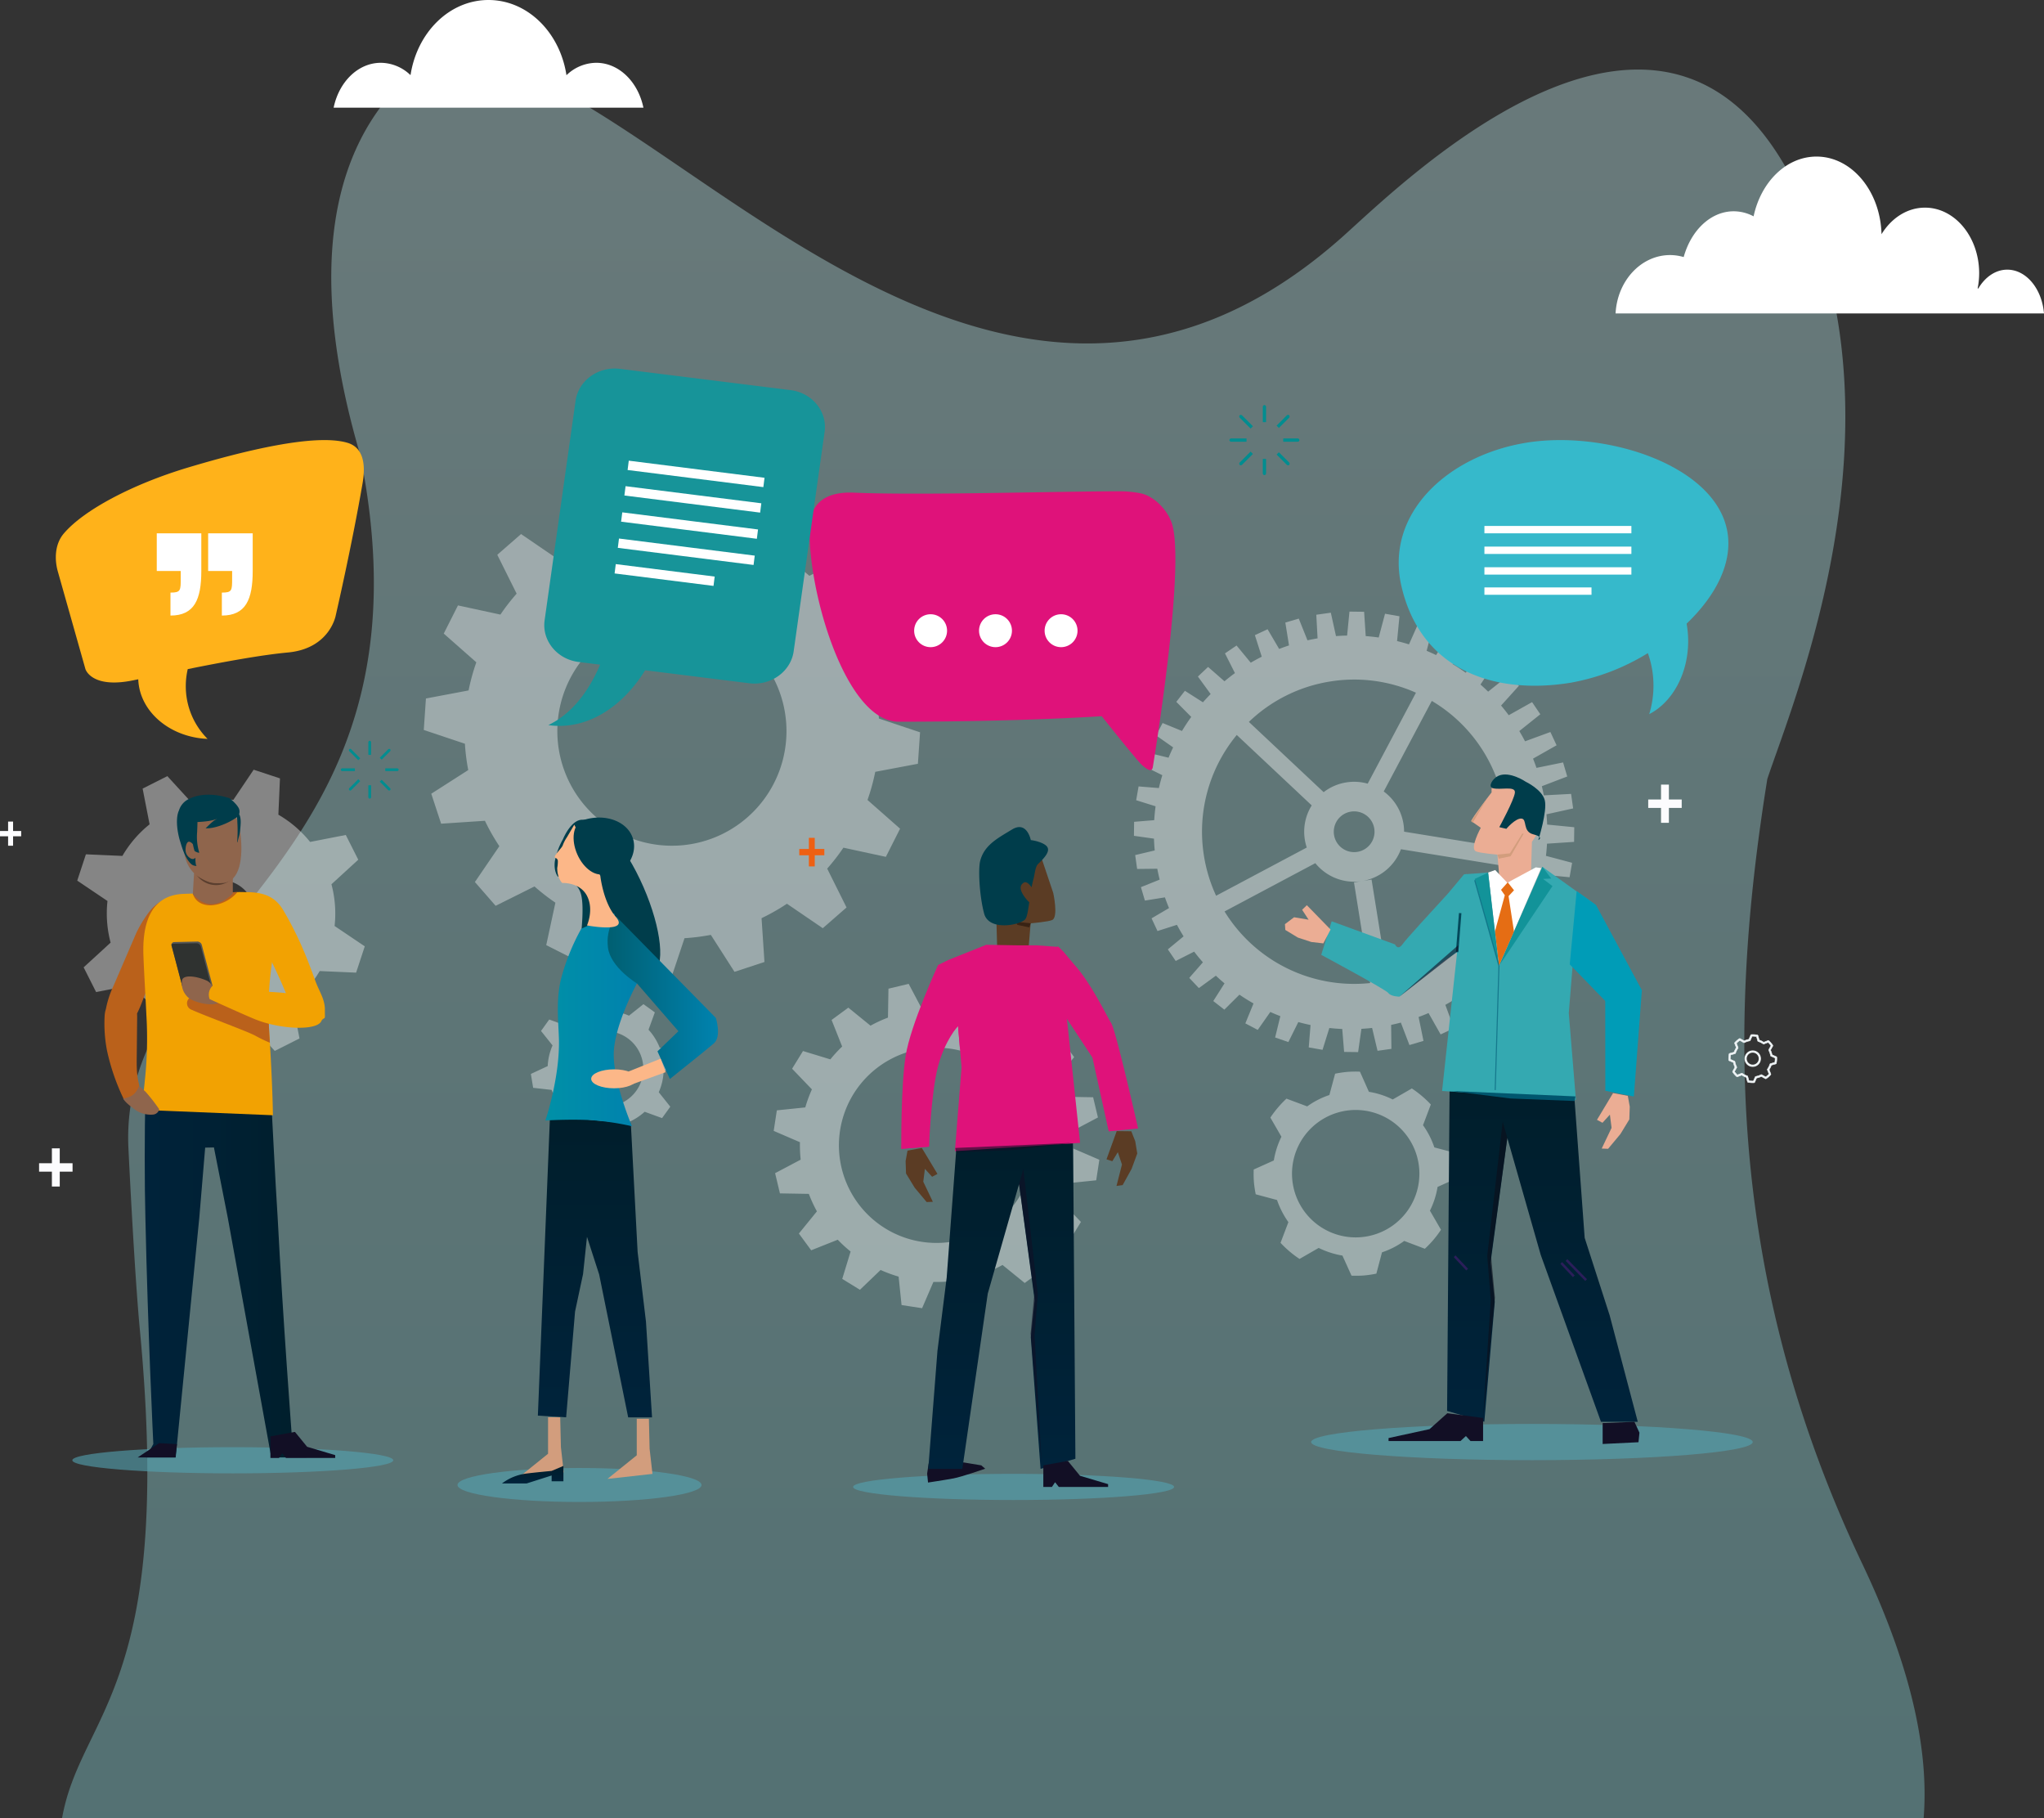 <svg xmlns="http://www.w3.org/2000/svg" xmlns:xlink="http://www.w3.org/1999/xlink" width="835.771" height="743.198" viewBox="0 0 835.771 743.198"><rect x="0" y="0" width="835.771" height="743.198" fill="#333333" stroke="none"/><defs><style>.a,.c{opacity:0.4;}.a{fill:url(#a);}.b{fill:#fff;}.d{fill:#f7f8f9;}.e{fill:#008d90;}.f{isolation:isolate;}.g{fill:#fcfcfe;}.h{fill:#ee6013;}.i{fill:#f0f5f7;}.j{fill:#19abc2;}.k{fill:#91d4dc;}.l{fill:#54a4b3;}.aa,.l,.r,.x{opacity:0.6;}.m{fill:#ebad94;}.n{fill:#003d4b;}.o{fill:#d29d7d;}.p{fill:url(#b);}.q{fill:url(#c);}.r{fill:#0c0e1a;}.s,.y,.z{fill:none;stroke-miterlimit:10;}.s{stroke:#2b1e5a;}.aa,.t{fill:#120f25;}.u{fill:#e56d14;}.v{fill:#129399;}.w{fill:#00566e;}.x{fill:url(#d);}.y{stroke:#261e57;}.z{stroke:#03495b;}.ab{fill:url(#e);}.ac{fill:#5b3c24;}.ad{fill:#392314;}.ae{fill:url(#f);}.af{fill:#df127a;}.ag{fill:#30367e;}.ah{fill:url(#g);}.ai{fill:#ba611b;}.aj{fill:#f2a202;}.ak{fill:#555656;}.al{fill:#2f3230;}.am{fill:#8f654c;}.an{fill:#5b3f2f;}.ao{fill:url(#h);}.ap{fill:url(#k);}.aq{fill:url(#l);}.ar{fill:#fcb788;}.as{fill:#ffb21a;}.at{fill:#36b9cb;}.au{fill:#179499;}</style><linearGradient id="a" x1="0.5" y1="1" x2="0.5" gradientUnits="objectBoundingBox"><stop offset="0.001" stop-color="#83cdd1"></stop><stop offset="1" stop-color="#bee4e6"></stop></linearGradient><linearGradient id="b" x1="39.927" y1="1" x2="39.927" gradientUnits="objectBoundingBox"><stop offset="0" stop-color="#00233b"></stop><stop offset="1" stop-color="#001e2b"></stop></linearGradient><linearGradient id="c" x1="26.466" y1="0.5" x2="27.466" y2="0.5" gradientUnits="objectBoundingBox"><stop offset="0" stop-color="#34a9b1"></stop><stop offset="1" stop-color="#009cb7"></stop></linearGradient><linearGradient id="d" y1="0.5" x2="1" y2="0.5" gradientUnits="objectBoundingBox"><stop offset="0" stop-color="#005773"></stop><stop offset="1" stop-color="#005974"></stop></linearGradient><linearGradient id="e" x1="103.747" y1="0.079" x2="102.316" y2="0.95" xlink:href="#c"></linearGradient><linearGradient id="f" x1="0.5" y1="1" x2="0.5" y2="0" xlink:href="#b"></linearGradient><linearGradient id="g" x1="0" y1="0.5" x2="1" y2="0.5" xlink:href="#b"></linearGradient><linearGradient id="h" x1="79.051" y1="1" x2="79.051" y2="0" xlink:href="#b"></linearGradient><linearGradient id="k" y1="0.5" x2="1" y2="0.5" gradientUnits="objectBoundingBox"><stop offset="0" stop-color="#0090a7"></stop><stop offset="1" stop-color="#0082ae"></stop></linearGradient><linearGradient id="l" y1="0.5" x2="1" y2="0.5" gradientUnits="objectBoundingBox"><stop offset="0" stop-color="#005e70"></stop><stop offset="1" stop-color="#0082ae"></stop></linearGradient></defs><g transform="translate(-782.996 64.995)"><g transform="translate(808.375 -42.848)"><path class="a" d="M86.152,599.543C100.14,746.749,62.1,756,54.352,799.2H815.528c2.195-27.23-4.806-61.3-25.065-103.892C732.533,573.514,737,465.44,751.613,374.439c10.437-31.416,55.9-139.161,15.375-234.14-51.356-120.357-161.361-12.4-188.261,11.768-145.8,130.98-283.465-69.744-359.652-71.988-8.136-4-15.874-1.805-22.49,6.9a40.818,40.818,0,0,0-5.149,4.621c-32.7,34.628-33.043,89.606-15.221,150.184,34.2,169.648-99.069,192.3-94.729,283.683C81.794,531.962,84.051,577.419,86.152,599.543Z" transform="translate(-54.352 -78.153)"></path><path class="b" d="M629.454,142.133c-2.183-10.533-9.985-18.337-19.3-18.337a17.689,17.689,0,0,0-12.166,5.079c-2.645-17.46-15.894-30.749-31.88-30.749s-29.226,13.279-31.878,30.729a17.682,17.682,0,0,0-12.141-5.058c-9.318,0-17.121,7.8-19.3,18.337Z" transform="translate(-391.747 -120.273)"></path><path class="b" d="M111.885,177.048c.684-13.3,10.393-23.861,22.3-23.861a19.791,19.791,0,0,1,5.546.819c3.028-10.906,11.029-18.715,20.451-18.715a17.4,17.4,0,0,1,8.133,2.067c3-14.064,13.38-24.434,25.726-24.434,14.4,0,26.12,14.111,26.58,31.733,4.04-6.577,10.484-10.856,17.77-10.856,12.239,0,22.159,12.019,22.159,26.842a31.983,31.983,0,0,1-.627,6.183l.271.028c2.77-4.67,7.027-7.7,11.842-7.7,7.78,0,14.18,7.831,15.019,17.9Z" transform="translate(523.332 -71.068)"></path></g><g transform="translate(782.996 85.653)"><g class="c" transform="translate(31.58 46.768)"><path class="b" d="M-227.327,169.562l10.963,1.057,1.04-5.9-10.7-2.841q.3-2.47.435-4.977l11.071-.732.073-5.994-11.082-1.085q-.085-2.088-.28-4.19l10.9-2.411-.833-5.936-11.16.6q-.36-1.888-.8-3.74l10.382-3.972-1.7-5.748-10.875,2.224q-.66-1.912-1.41-3.775l9.632-5.454-2.536-5.43-10.361,3.8q-1.112-2.135-2.347-4.189l8.587-6.864-3.365-4.961-9.55,5.352q-1.5-2.029-3.129-3.955l7.3-8.087L-241.189,88l-8.47,6.75q-1.53-1.495-3.133-2.906l5.952-9.032-4.732-3.679-7.286,7.879q-2.587-1.865-5.32-3.521L-260,73.758l-5.308-2.785-5.643,8.832q-1.9-.919-3.856-1.74L-272.185,68l-5.664-1.962-4.182,9.393q-2.407-.75-4.868-1.354l.976-10.136-5.9-1.04-2.583,9.723q-2.633-.38-5.31-.58l-.657-9.937-5.993-.073-.959,9.794q-2.265.043-4.549.214l-2.115-9.561-5.936.834.522,9.651q-2.088.354-4.131.812l-3.561-8.888-5.491,1.621,1.5,9.344q-2.041.67-4.027,1.443l-4.732-8.059-5.188,2.423,2.807,8.806q-2.3,1.161-4.5,2.458l-5.8-7.031-4.738,3.214,4.074,8.062q-2.2,1.6-4.281,3.346l-6.707-5.866-4.157,3.936,5.208,7.144q-1.622,1.645-3.15,3.375l-7.378-4.7-3.514,4.52,6.113,6.16q-2.018,2.787-3.791,5.745l-7.927-3.252-2.661,5.07,6.973,4.889q-1,2.083-1.88,4.222l-8.191-2-1.874,5.41,7.517,3.741q-.789,2.594-1.4,5.253l-8.3-.667-.993,5.639,7.938,2.477q-.374,2.814-.551,5.675l-8.227.675-.071,5.725,8.19,1.158c.053,1.6.16,3.206.311,4.818l-7.993,1.9.8,5.67,8.241-.092q.424,2.254.971,4.455l-7.662,3.071,1.622,5.49,8.188-1.312c.518,1.484,1.082,2.943,1.68,4.382l-7.139,4.192,2.422,5.187,7.951-2.534q1.284,2.41,2.72,4.716l-6.438,5.316,3.214,4.738,7.541-3.811q1.715,2.246,3.578,4.359l-5.578,6.379,3.936,4.157,6.945-5.064q1.727,1.621,3.541,3.139l-4.6,7.229,4.52,3.515,6.176-6.13q2.8,1.919,5.755,3.595l-3.342,8.149,5.07,2.661,5.139-7.328q2.025.907,4.1,1.708l-2.128,8.72,5.41,1.874,4.068-8.175q2.47.683,5,1.208l-.735,9.149,5.639.993,2.787-8.927c1.745.189,3.5.326,5.271.4l.769,9.381,5.725.07,1.345-9.508q2.179-.122,4.373-.363l2.223,9.349,5.67-.8-.11-9.8q2.006-.42,3.969-.936l3.512,9.181,5.749-1.7-2-9.767q2.06-.756,4.061-1.614l4.942,8.728,5.431-2.536-3.5-9.547q2.226-1.223,4.359-2.575l6.4,8,4.961-3.365-5.076-9.058q2.061-1.6,4.01-3.334l7.77,7.014,4.352-4.121-6.6-8.287q1.49-1.6,2.89-3.283l8.887,5.856,3.68-4.732-7.9-7.3q1.773-2.6,3.338-5.327l9.945,4.264,2.786-5.308-9.19-5.872q.841-1.859,1.588-3.761l10.577,2.76,1.963-5.664-10.048-4.473C-228.07,172.683-227.673,171.131-227.327,169.562Zm-63.392,43.121-6.606-41.12-3.886.624a20.41,20.41,0,0,0,15.891-13.019l41.515,6.723A62.233,62.233,0,0,1-290.719,212.683Zm-66.726-28.077,37.12-19.737a20.409,20.409,0,0,0,19.114,7.318l-3.308.531,6.611,41.157A62.228,62.228,0,0,1-357.445,184.606Zm61.22-33.906a8.331,8.331,0,0,1-6.9,9.547,8.331,8.331,0,0,1-9.546-6.9,8.33,8.33,0,0,1,6.9-9.546A8.33,8.33,0,0,1-296.225,150.7Zm-56.221-38.233,30.647,28.789a20.335,20.335,0,0,0-2.816,14.006,20.565,20.565,0,0,0,.789,3.215l-37.067,19.708a62.24,62.24,0,0,1-4.968-16.3A62.044,62.044,0,0,1-352.447,112.467Zm73.27-17.28-19.733,37.178a20.33,20.33,0,0,0-8.781-.508,20.337,20.337,0,0,0-9.23,3.986l-30.574-28.721a61.909,61.909,0,0,1,33.177-16.51A61.909,61.909,0,0,1-279.176,95.186ZM-242.6,158.7l-41.424-6.709a20.549,20.549,0,0,0-.259-3.213,20.356,20.356,0,0,0-8.073-13.216L-272.7,98.537a62.069,62.069,0,0,1,29.665,43.62A62.256,62.256,0,0,1-242.6,158.7Z" transform="translate(826.567 -9.436)"></path><path class="b" d="M-519.286,268.459l6.844-3.191-.927-5.676-7.5-.849a23.728,23.728,0,0,0-4.583-7.377l2.581-7.09-4.669-3.359-5.907,4.707a23.612,23.612,0,0,0-8.4-1.965l-3.2-6.858-5.676.927-.85,7.508a23.755,23.755,0,0,0-7.359,4.558l-7.128-2.594-3.358,4.669,4.719,5.924a23.629,23.629,0,0,0-1.979,8.439l-6.883,3.209.926,5.677,7.547.854a23.738,23.738,0,0,0,4.545,7.328l-2.6,7.143,4.67,3.358,5.938-4.731a23.621,23.621,0,0,0,8.411,1.974l3.207,6.88,5.676-.927.853-7.531a23.761,23.761,0,0,0,7.353-4.555l7.116,2.59,3.359-4.669-4.711-5.913A23.636,23.636,0,0,0-519.286,268.459Zm-8.937,3.309A15.412,15.412,0,0,1-547.4,282.13a15.411,15.411,0,0,1-10.361-19.173,15.411,15.411,0,0,1,19.173-10.362A15.411,15.411,0,0,1-528.223,271.768Z" transform="translate(759.053 -27.853)"></path><path class="b" d="M-377.7,299.341a55.768,55.768,0,0,0-.3-7.136l10.456-5.522-1.973-8.265-11.823-.2a55.522,55.522,0,0,0-3.3-7.138l7.371-9.069-5.03-6.848-10.863,4.321a55.909,55.909,0,0,0-5.252-4.828L-395,243.461l-7.238-4.449-8.441,8.1a55.918,55.918,0,0,0-7.373-2.712l-1.2-11.628-8.4-1.286-4.624,10.732a55.453,55.453,0,0,0-7.136.3l-5.522-10.456-8.265,1.972-.2,11.823a55.513,55.513,0,0,0-7.138,3.3l-9.069-7.371-6.848,5.03,4.321,10.863a55.911,55.911,0,0,0-4.828,5.252l-11.189-3.416-4.449,7.238,8.1,8.441a55.916,55.916,0,0,0-2.712,7.373l-11.629,1.2-1.286,8.4,10.731,4.624a55.593,55.593,0,0,0,.3,7.136l-10.456,5.522,1.973,8.264,11.823.206a55.589,55.589,0,0,0,3.3,7.138l-7.371,9.068,5.03,6.849,10.863-4.321a56.012,56.012,0,0,0,5.252,4.827L-472.1,352.67l7.238,4.45,8.442-8.1a55.854,55.854,0,0,0,7.373,2.712l1.2,11.628,8.4,1.286,4.624-10.732a55.63,55.63,0,0,0,7.136-.3l5.522,10.456,8.265-1.973.206-11.822a55.636,55.636,0,0,0,7.138-3.3l9.068,7.371,6.848-5.029-4.321-10.864a55.9,55.9,0,0,0,4.828-5.251l11.189,3.416,4.45-7.239-8.1-8.441a56.086,56.086,0,0,0,2.712-7.373l11.628-1.2,1.286-8.4Zm-17.612,10.132a39.9,39.9,0,0,1-49.645,26.83,39.9,39.9,0,0,1-26.83-49.645,39.9,39.9,0,0,1,49.645-26.83A39.9,39.9,0,0,1-395.31,309.473Z" transform="translate(784.902 -27.293)"></path><path class="b" d="M-269.775,344.643a41.549,41.549,0,0,0,6.6-7.766l-4.518-7.811a34,34,0,0,0,3.122-9.7l8.218-3.707a42.346,42.346,0,0,0-.094-5.086,41.942,41.942,0,0,0-.724-5.053l-8.719-2.311a33.953,33.953,0,0,0-4.639-9.075l3.2-8.46a42.711,42.711,0,0,0-7.769-6.561l-7.817,4.505a33.413,33.413,0,0,0-9.734-3.133l-3.663-8.238a46.069,46.069,0,0,0-5.123.089,45.726,45.726,0,0,0-5.031.743l-2.344,8.714a33.75,33.75,0,0,0-9.069,4.651l-8.475-3.169a43.769,43.769,0,0,0-6.587,7.743l4.522,7.831a34.561,34.561,0,0,0-3.109,9.694l-8.226,3.7a45.386,45.386,0,0,0,.083,5.1,48.074,48.074,0,0,0,.737,5.034l8.713,2.334a35.568,35.568,0,0,0,4.649,9.049l-3.21,8.451a42.843,42.843,0,0,0,7.768,6.589l7.829-4.5a34.84,34.84,0,0,0,9.707,3.125l3.718,8.216a44.421,44.421,0,0,0,5.107-.082,44.246,44.246,0,0,0,5.056-.749l2.3-8.708a33.523,33.523,0,0,0,9.087-4.661Zm-15.86-7.8a26.042,26.042,0,0,1-35.307-10.477,26.042,26.042,0,0,1,10.478-35.308,26.042,26.042,0,0,1,35.307,10.478A26.042,26.042,0,0,1-285.635,336.846Z" transform="translate(820.801 -31.585)"></path><g transform="translate(141.699 0)"><path class="d" d="M-437.819,99.547a84.438,84.438,0,0,0-1.358-10.756l15.115-9.678-4.03-12.251L-446,68.049a84.413,84.413,0,0,0-5.9-10.378l10-14.65-8.476-9.722-15.885,7.913a84.824,84.824,0,0,0-8.556-6.637l3.748-17.357L-482.58,11.4l-11.741,13.322a84.9,84.9,0,0,0-11.5-3.169l-3.29-17.436-12.867-.881-5.634,16.819a84.277,84.277,0,0,0-10.757,1.357L-548.042,6.3l-12.252,4.03,1.188,17.909a84.412,84.412,0,0,0-10.378,5.9l-14.651-10-9.722,8.476,7.913,15.885a84.926,84.926,0,0,0-6.636,8.556l-17.357-3.748-5.813,11.513,13.322,11.741a84.907,84.907,0,0,0-3.168,11.5l-17.437,3.29-.881,12.866,16.819,5.634a84.256,84.256,0,0,0,1.358,10.757l-15.116,9.678,4.031,12.251,17.909-1.188a84.188,84.188,0,0,0,5.9,10.379l-10,14.65,8.476,9.722,15.884-7.913a84.928,84.928,0,0,0,8.556,6.637l-3.748,17.356,11.514,5.813,11.741-13.322a84.833,84.833,0,0,0,11.5,3.169l3.29,17.436,12.867.881,5.634-16.819a84.464,84.464,0,0,0,10.757-1.357l9.677,15.115,12.252-4.031-1.188-17.908a84.416,84.416,0,0,0,10.378-5.9l14.651,10,9.721-8.476-7.912-15.884a85.049,85.049,0,0,0,6.636-8.556l17.357,3.748,5.812-11.513-13.322-11.741a84.787,84.787,0,0,0,3.169-11.5l17.437-3.29.881-12.867Zm-47.631,35.769a48.032,48.032,0,0,1-67.626,6.389,48.032,48.032,0,0,1-6.389-67.626,48.032,48.032,0,0,1,67.626-6.389A48.031,48.031,0,0,1-485.451,135.315Z" transform="translate(623.915 -3.24)"></path><path class="d" d="M-460.615,129.213a60.3,60.3,0,0,0-37.327-76.665,60.3,60.3,0,0,0-76.664,37.327,60.294,60.294,0,0,0,37.326,76.664A60.294,60.294,0,0,0-460.615,129.213Zm-12.711-4.386a46.848,46.848,0,0,1-59.568,29,46.849,46.849,0,0,1-29-59.568,46.848,46.848,0,0,1,59.569-29A46.848,46.848,0,0,1-473.326,124.826Z" transform="translate(619.068 -8.087)"></path></g><g transform="translate(0 117.227)"><path class="b" d="M-627.955,181.106l10.963-10.042-5.1-10.111-14.591,2.847a46.735,46.735,0,0,0-12.972-11.139l.65-14.841-10.755-3.544-8.306,12.332a46.5,46.5,0,0,0-16.927,1.278L-695.053,136.9l-10.111,5.1,2.848,14.6a46.75,46.75,0,0,0-11.122,12.914l-14.919-.653-3.544,10.755,12.368,8.331a46.5,46.5,0,0,0,1.278,17.017l-11.026,10.1,5.1,10.111,14.675-2.863a46.744,46.744,0,0,0,12.871,11.068l-.656,14.953,10.756,3.544,8.349-12.4a46.487,46.487,0,0,0,16.961-1.269l10.095,11.02,10.11-5.1-2.857-14.647a46.74,46.74,0,0,0,11.11-12.9l14.895.652,3.544-10.755-12.344-8.314A46.482,46.482,0,0,0-627.955,181.106Zm-31.512,11.761A13.648,13.648,0,0,1-672.9,206.723a13.649,13.649,0,0,1-13.858-13.437,13.648,13.648,0,0,1,13.437-13.857A13.649,13.649,0,0,1-659.466,192.866Z" transform="translate(731.901 -134.276)"></path><path class="b" d="M-640.568,206.467a30.981,30.981,0,0,0-19.18-39.394,30.981,30.981,0,0,0-39.394,19.18,30.982,30.982,0,0,0,19.18,39.395A30.982,30.982,0,0,0-640.568,206.467Zm-15.811-5.456a14.255,14.255,0,0,1-18.126,8.825,14.255,14.255,0,0,1-8.825-18.126,14.255,14.255,0,0,1,18.126-8.825A14.255,14.255,0,0,1-656.379,201.011Z" transform="translate(728.628 -137.553)"></path></g></g><g transform="translate(502.698 14.938)"><path class="e" d="M-294.865-31.534v6.182h1.336v-6.182a.747.747,0,0,0-.668-.806A.747.747,0,0,0-294.865-31.534Z" transform="translate(308.512 32.34)"></path><path class="e" d="M-294.865-1.923a.746.746,0,0,0,.667.806.746.746,0,0,0,.668-.806v-5.81h-1.336Z" transform="translate(308.512 29.747)"></path><path class="e" d="M-310.12-16.418a.747.747,0,0,0,.807.668h6.181v-1.337h-6.181A.748.748,0,0,0-310.12-16.418Z" transform="translate(310.12 30.733)"></path><path class="e" d="M-279.7-17.086h-5.809v1.337h5.809a.747.747,0,0,0,.807-.668A.748.748,0,0,0-279.7-17.086Z" transform="translate(307.527 30.733)"></path><g transform="translate(4.023 4.023)"><path class="e" d="M-305.356-26.631l4.371,4.371.945-.945-4.371-4.371a.746.746,0,0,0-1.042-.1A.746.746,0,0,0-305.356-26.631Z" transform="translate(305.624 27.844)"></path><path class="e" d="M-284.453-5.729a.747.747,0,0,0,1.042.1.747.747,0,0,0-.1-1.043l-4.108-4.107-.945.945Z" transform="translate(303.826 26.046)"></path><path class="e" d="M-305.453-5.662a.747.747,0,0,0,1.042-.1l4.371-4.37-.945-.945-4.371,4.37A.747.747,0,0,0-305.453-5.662Z" transform="translate(305.624 26.077)"></path><path class="e" d="M-284.453-27.576l-4.108,4.108.945.945,4.108-4.108a.746.746,0,0,0,.1-1.042A.746.746,0,0,0-284.453-27.576Z" transform="translate(303.826 27.844)"></path></g></g><g transform="translate(139.342 152.164)"><path class="e" d="M-627.69,121.717v5.109h1.1v-5.109a.617.617,0,0,0-.553-.666A.617.617,0,0,0-627.69,121.717Z" transform="translate(638.969 -121.051)"></path><path class="e" d="M-627.69,146.191a.617.617,0,0,0,.552.666.618.618,0,0,0,.553-.666v-4.8h-1.1Z" transform="translate(638.969 -123.194)"></path><path class="e" d="M-640.3,134.211a.618.618,0,0,0,.666.553h5.108v-1.1h-5.108A.617.617,0,0,0-640.3,134.211Z" transform="translate(640.298 -122.38)"></path><path class="e" d="M-615.158,133.659h-4.8v1.1h4.8a.618.618,0,0,0,.667-.553A.617.617,0,0,0-615.158,133.659Z" transform="translate(638.155 -122.38)"></path><g transform="translate(3.324 3.324)"><path class="e" d="M-636.36,125.77l3.612,3.612.781-.781-3.612-3.612a.618.618,0,0,0-.862-.081A.618.618,0,0,0-636.36,125.77Z" transform="translate(636.582 -124.767)"></path><path class="e" d="M-619.084,143.046a.618.618,0,0,0,.862.081.619.619,0,0,0-.081-.862l-3.4-3.4-.781.781Z" transform="translate(635.096 -126.253)"></path><path class="e" d="M-636.442,143.1a.617.617,0,0,0,.862-.081l3.612-3.612-.781-.781-3.612,3.612A.617.617,0,0,0-636.442,143.1Z" transform="translate(636.582 -126.228)"></path><path class="e" d="M-619.084,124.989l-3.4,3.4.781.781,3.4-3.4a.619.619,0,0,0,.081-.862A.618.618,0,0,0-619.084,124.989Z" transform="translate(635.096 -124.767)"></path></g></g><g class="f" transform="translate(683.304 94.426)"><path class="g" d="M-145.656,62.537h-3.312V60.362h3.312v-3.85h2.033v3.85h3.313v2.176h-3.313v3.85h-2.033Z" transform="translate(148.968 -56.512)"></path></g><g class="f" transform="translate(0 185.197)"><path class="g" d="M-763.888,164H-767.2v-2.176h3.313v-3.85h2.033v3.85h3.312V164h-3.312v3.85h-2.033Z" transform="translate(767.201 -157.975)"></path></g><g transform="translate(326.815 191.843)"><g transform="translate(0 0)"><path class="h" d="M-464.374,172.535h-3.92V169.96h3.92V165.4h2.406v4.556h3.92v2.575h-3.92v4.556h-2.406Z" transform="translate(468.294 -165.404)"></path></g></g><g class="f" transform="translate(673.943 170.087)"><path class="g" d="M-154.194,150.614h-5.238v-3.441h5.238v-6.088h3.213v6.088h5.238v3.441h-5.238V156.7h-3.213Z" transform="translate(159.432 -141.085)"></path></g><g class="f" transform="translate(61.561 91.556)"><path class="g" d="M-693.151,62.832h-5.237V59.391h5.237V53.3h3.214v6.088h5.237v3.441h-5.237v6.088h-3.214Z" transform="translate(698.388 -53.303)"></path></g><g transform="translate(706.715 272.16)"><g transform="translate(0)"><path class="i" d="M-103.158,267.023a10.075,10.075,0,0,0,.174-2.393.352.352,0,0,0-.208-.305l-1.719-.751-.022-.109a8.075,8.075,0,0,0-.584-1.736l-.047-.1.921-1.626a.349.349,0,0,0-.016-.369,9.889,9.889,0,0,0-.731-.954,10.144,10.144,0,0,0-.844-.855.347.347,0,0,0-.362-.067l-1.74.681-.092-.061a8.107,8.107,0,0,0-1.64-.817l-.1-.038-.5-1.8a.349.349,0,0,0-.268-.25,9.954,9.954,0,0,0-2.4-.167.35.35,0,0,0-.3.209l-.746,1.711-.109.023a8.015,8.015,0,0,0-1.741.583l-.1.047-1.623-.92a.35.35,0,0,0-.367.013,10.775,10.775,0,0,0-.958.728,10.6,10.6,0,0,0-.861.852.348.348,0,0,0-.065.361l.679,1.741-.06.093a8.294,8.294,0,0,0-.819,1.642l-.038.1-1.8.508a.349.349,0,0,0-.248.269,10.131,10.131,0,0,0-.169,2.4.347.347,0,0,0,.209.305l1.719.749.023.107a8.4,8.4,0,0,0,.578,1.734l.046.1-.916,1.63a.351.351,0,0,0,.017.37,11.02,11.02,0,0,0,.729.956,10.65,10.65,0,0,0,.845.852.345.345,0,0,0,.362.066l1.738-.683.093.061a8.259,8.259,0,0,0,1.637.818l.1.038.506,1.806a.351.351,0,0,0,.272.249,10.311,10.311,0,0,0,2.391.165.348.348,0,0,0,.3-.208l.759-1.716.107-.022a8.025,8.025,0,0,0,1.74-.582l.1-.047,1.631.914a.344.344,0,0,0,.367-.015,10.654,10.654,0,0,0,.958-.729,10.769,10.769,0,0,0,.856-.845.352.352,0,0,0,.067-.364l-.69-1.735.061-.094a8.015,8.015,0,0,0,.821-1.646l.038-.1,1.8-.5A.348.348,0,0,0-103.158,267.023Zm-.624-.483-.021.138-1.77.5a.346.346,0,0,0-.238.229,7.319,7.319,0,0,1-.992,1.99.348.348,0,0,0-.039.331l.677,1.7-.1.1c-.193.2-.374.372-.553.529s-.4.324-.6.475l-.113.081-1.6-.9a.346.346,0,0,0-.33-.006,7.347,7.347,0,0,1-2.1.7.347.347,0,0,0-.259.2l-.746,1.686-.139,0h-.095a9.7,9.7,0,0,1-1.43-.107l-.139-.02-.5-1.773a.35.35,0,0,0-.227-.238,7.488,7.488,0,0,1-1.982-.99.347.347,0,0,0-.329-.039l-1.71.671-.1-.1c-.184-.178-.361-.363-.528-.551s-.312-.379-.475-.6l-.081-.112.9-1.6a.347.347,0,0,0,.006-.329,7.777,7.777,0,0,1-.7-2.1.35.35,0,0,0-.2-.256l-1.687-.735v-.141a9.534,9.534,0,0,1,.107-1.527l.021-.137,1.772-.5a.349.349,0,0,0,.237-.227,7.562,7.562,0,0,1,.99-1.987.35.35,0,0,0,.039-.327l-.667-1.711.1-.1c.177-.182.363-.361.554-.53.208-.175.406-.333.6-.477l.112-.082,1.6.9a.345.345,0,0,0,.331.007,7.352,7.352,0,0,1,2.106-.7.349.349,0,0,0,.261-.2l.734-1.683.14,0a8.8,8.8,0,0,1,1.529.106l.137.021.495,1.77a.35.35,0,0,0,.229.239,7.361,7.361,0,0,1,1.983.989.345.345,0,0,0,.327.039l1.711-.669.1.1c.2.191.37.373.528.556s.318.381.476.6l.082.113-.9,1.6a.348.348,0,0,0-.007.331,7.431,7.431,0,0,1,.707,2.1.349.349,0,0,0,.2.26l1.686.738,0,.14A9.421,9.421,0,0,1-103.782,266.54Z" transform="translate(122.788 -255.193)"></path><path class="i" d="M-112.825,275.091a10.462,10.462,0,0,1-1.92-.18.45.45,0,0,1-.351-.32l-.492-1.756-.055-.021a8.309,8.309,0,0,1-1.657-.828l-.05-.032-1.691.664a.445.445,0,0,1-.466-.085,10.7,10.7,0,0,1-.852-.86,11.124,11.124,0,0,1-.736-.965.449.449,0,0,1-.022-.475l.891-1.586-.024-.054a8.552,8.552,0,0,1-.584-1.753l-.013-.058-1.672-.729a.445.445,0,0,1-.269-.391,10.268,10.268,0,0,1,.171-2.421.449.449,0,0,1,.319-.347l1.753-.494.021-.055a8.356,8.356,0,0,1,.828-1.662l.032-.049-.661-1.693a.448.448,0,0,1,.085-.464,10.654,10.654,0,0,1,.869-.86,10.622,10.622,0,0,1,.968-.736.45.45,0,0,1,.472-.018l1.578.894.054-.025a8.126,8.126,0,0,1,1.763-.59l.058-.013.726-1.663a.448.448,0,0,1,.39-.269,9.993,9.993,0,0,1,2.426.169.445.445,0,0,1,.345.32l.488,1.751.056.02a8.229,8.229,0,0,1,1.659.828l.051.033,1.692-.662a.443.443,0,0,1,.465.087,9.817,9.817,0,0,1,.852.863,9.962,9.962,0,0,1,.739.963.447.447,0,0,1,.02.474l-.895,1.582.025.054a8.212,8.212,0,0,1,.59,1.758l.013.058,1.67.731a.451.451,0,0,1,.269.393,10.182,10.182,0,0,1-.176,2.416h0a.451.451,0,0,1-.319.345l-1.75.491-.021.055a8.106,8.106,0,0,1-.831,1.668l-.032.05.67,1.685a.454.454,0,0,1-.086.469,10.832,10.832,0,0,1-.864.853,10.9,10.9,0,0,1-.968.737.446.446,0,0,1-.472.02l-1.586-.889-.054.025a8.117,8.117,0,0,1-1.761.589l-.058.013-.738,1.668a.447.447,0,0,1-.388.268C-112.495,275.086-112.659,275.091-112.825,275.091Zm-4.5-3.362.136.089a8.171,8.171,0,0,0,1.617.808l.151.055.521,1.855a.249.249,0,0,0,.194.178,10.159,10.159,0,0,0,2.367.164.25.25,0,0,0,.217-.148l.778-1.763.158-.033a7.948,7.948,0,0,0,1.718-.574l.148-.069,1.676.939a.246.246,0,0,0,.261-.01,10.559,10.559,0,0,0,.949-.723,10.575,10.575,0,0,0,.848-.837.251.251,0,0,0,.047-.259l-.709-1.782.089-.138a7.95,7.95,0,0,0,.811-1.626l.055-.153,1.85-.519a.248.248,0,0,0,.176-.191,9.92,9.92,0,0,0,.173-2.369.25.25,0,0,0-.149-.217l-1.765-.772-.034-.158a8.045,8.045,0,0,0-.576-1.715l-.069-.148.946-1.671a.248.248,0,0,0-.011-.262,10,10,0,0,0-.724-.945,9.957,9.957,0,0,0-.836-.847.243.243,0,0,0-.259-.047l-1.787.7-.137-.089a7.994,7.994,0,0,0-1.618-.807l-.152-.055-.517-1.85a.248.248,0,0,0-.191-.178,9.813,9.813,0,0,0-2.377-.165.249.249,0,0,0-.216.149l-.767,1.758-.16.034a7.949,7.949,0,0,0-1.719.575l-.148.07-1.668-.946a.251.251,0,0,0-.263.011,10.649,10.649,0,0,0-.947.72,10.659,10.659,0,0,0-.852.843.248.248,0,0,0-.047.257l.7,1.789-.088.136a8.2,8.2,0,0,0-.809,1.622l-.055.152-1.852.522a.247.247,0,0,0-.177.192,10.058,10.058,0,0,0-.168,2.373.248.248,0,0,0,.15.216l1.765.769.035.158a8.33,8.33,0,0,0,.57,1.712l.068.148-.942,1.674a.251.251,0,0,0,.013.264,11.074,11.074,0,0,0,.723.947,10.435,10.435,0,0,0,.836.843.248.248,0,0,0,.258.047Zm4.509,2.663a9.743,9.743,0,0,1-1.445-.108l-.2-.029-.514-1.836a.249.249,0,0,0-.162-.169,7.623,7.623,0,0,1-2.008-1,.244.244,0,0,0-.234-.029l-1.77.694-.146-.141c-.186-.179-.365-.366-.533-.556s-.317-.386-.481-.612l-.119-.163.931-1.657a.247.247,0,0,0,.005-.234,7.841,7.841,0,0,1-.711-2.131.25.25,0,0,0-.145-.182l-1.747-.761,0-.206a9.622,9.622,0,0,1,.108-1.543l.031-.2,1.833-.517a.256.256,0,0,0,.17-.163,7.635,7.635,0,0,1,1-2.013.252.252,0,0,0,.028-.234l-.691-1.771.14-.146c.18-.186.368-.366.559-.535.213-.18.412-.338.612-.483l.165-.12,1.652.936a.244.244,0,0,0,.236.005,7.421,7.421,0,0,1,2.135-.714.247.247,0,0,0,.186-.146l.76-1.741.2,0a8.871,8.871,0,0,1,1.546.106l.2.031.512,1.833a.25.25,0,0,0,.164.17,7.49,7.49,0,0,1,2.009,1,.248.248,0,0,0,.233.029l1.77-.692.146.141c.2.2.375.378.534.562s.319.383.48.6l.121.165-.937,1.654a.247.247,0,0,0,0,.235,7.527,7.527,0,0,1,.716,2.13.25.25,0,0,0,.146.186l1.746.764,0,.2a9.613,9.613,0,0,1-.111,1.54l-.031.2-1.833.515a.248.248,0,0,0-.17.164,7.412,7.412,0,0,1-1.006,2.016.25.25,0,0,0-.028.236l.7,1.764-.142.147c-.2.2-.38.378-.559.534s-.4.327-.611.481l-.164.119-1.66-.93a.245.245,0,0,0-.234,0,7.468,7.468,0,0,1-2.131.712.25.25,0,0,0-.185.145l-.772,1.746Zm-1.49-.318.074.011a9.589,9.589,0,0,0,1.415.106h.168l.719-1.628a.45.45,0,0,1,.335-.261,7.246,7.246,0,0,0,2.073-.692.445.445,0,0,1,.425.007l1.548.868.06-.043c.208-.151.409-.31.6-.471s.353-.324.547-.522l.052-.054-.654-1.644a.452.452,0,0,1,.051-.426,7.181,7.181,0,0,0,.979-1.962.448.448,0,0,1,.307-.3l1.709-.48.012-.073a9.412,9.412,0,0,0,.108-1.507v-.075l-1.627-.712a.448.448,0,0,1-.262-.335,7.324,7.324,0,0,0-.7-2.073.449.449,0,0,1,.009-.426l.873-1.541-.044-.061c-.158-.216-.312-.409-.471-.59s-.327-.359-.522-.549l-.054-.051-1.65.645a.443.443,0,0,1-.422-.051,7.3,7.3,0,0,0-1.956-.975.45.45,0,0,1-.3-.307l-.477-1.709-.073-.012a8.719,8.719,0,0,0-1.512-.1h-.075l-.709,1.624a.449.449,0,0,1-.335.263,7.214,7.214,0,0,0-2.077.694.446.446,0,0,1-.427-.009l-1.54-.872-.06.044c-.2.142-.391.3-.6.473-.186.164-.37.34-.546.522l-.052.053.644,1.652a.449.449,0,0,1-.05.421,7.464,7.464,0,0,0-.978,1.961.448.448,0,0,1-.305.293l-1.71.482-.012.073a9.426,9.426,0,0,0-.106,1.511v.075l1.628.71a.448.448,0,0,1,.262.329,7.644,7.644,0,0,0,.692,2.076.448.448,0,0,1-.009.424l-.868,1.544.043.059c.162.222.316.418.471.6s.339.369.522.544l.054.052,1.649-.648a.451.451,0,0,1,.424.052,7.41,7.41,0,0,0,1.955.977.45.45,0,0,1,.293.306Z" transform="translate(122.799 -255.181)"></path></g><g transform="translate(6.608 6.605)"><path class="i" d="M-112.041,269.086a3.152,3.152,0,0,1-3.148-3.149,3.152,3.152,0,0,1,3.148-3.148,3.152,3.152,0,0,1,3.149,3.148A3.153,3.153,0,0,1-112.041,269.086Zm0-5.805a2.659,2.659,0,0,0-2.656,2.656,2.659,2.659,0,0,0,2.656,2.656,2.659,2.659,0,0,0,2.656-2.656A2.659,2.659,0,0,0-112.041,263.281Z" transform="translate(115.389 -262.589)"></path><path class="i" d="M-112.064,269.263a3.353,3.353,0,0,1-3.349-3.349,3.352,3.352,0,0,1,3.349-3.349,3.353,3.353,0,0,1,3.349,3.349A3.354,3.354,0,0,1-112.064,269.263Zm0-6.3a2.951,2.951,0,0,0-2.948,2.948,2.952,2.952,0,0,0,2.948,2.949,2.952,2.952,0,0,0,2.949-2.949A2.952,2.952,0,0,0-112.064,262.966Zm0,5.8a2.859,2.859,0,0,1-2.857-2.857,2.859,2.859,0,0,1,2.857-2.857,2.859,2.859,0,0,1,2.857,2.857A2.859,2.859,0,0,1-112.064,268.77Zm0-5.312a2.458,2.458,0,0,0-2.456,2.456,2.458,2.458,0,0,0,2.456,2.456,2.458,2.458,0,0,0,2.456-2.456A2.458,2.458,0,0,0-112.064,263.458Z" transform="translate(115.413 -262.565)"></path></g></g><g transform="translate(525.399 165.945)"><path class="j" d="M-180.929,410.755l-1.749-7.236a17.925,17.925,0,0,0,2.43-.428,18.412,18.412,0,0,0,3.721-1.383l1.752,7.246a19.266,19.266,0,0,1-3.723,1.363A19.066,19.066,0,0,1-180.929,410.755Z" transform="translate(310.426 -164.408)"></path><path class="k" d="M-249.038,313.07l.871-3.463c1.791.57,3.613,1.085,5.472,1.529,1.154.28,2.313.525,3.471.748l-.87,3.458q-1.738-.34-3.472-.752Q-246.34,313.921-249.038,313.07Z" transform="translate(317.419 -154.702)"></path><ellipse class="l" cx="90.278" cy="7.403" rx="90.278" ry="7.403" transform="translate(10.717 265.489)"></ellipse><path class="m" d="M-215.509,164.158s6.36-8.074,4.5-17.348c-.981-4.892-13.186-8.508-17.361-8.508s-3.634,5.67-3.634,5.67-7.724,9.981-8.342,11.727l3.921,2.744s-4.6,8.345-2.044,9.606c1.506.744,8.849,1.361,8.849,1.361l1.05,12.348,12.654-3.932Z" transform="translate(316.503 -136.65)"></path><path class="n" d="M-221.536,143.863c.266-2.925-6.032-.907-9.117-1.832-1.961-.588-.066-3.924,2.395-5.035,4.569-2.063,11.162,2.437,11.162,2.437s6.727,3.188,7.79,7.62-2.659,16.219-2.659,16.219,2.5-1.231-2.033-2.344-2.4-6.2-4.837-6.448-6.2,4.194-6.2,4.194l-2.88-.688S-221.8,146.788-221.536,143.863Z" transform="translate(315.567 -136.455)"></path><path class="o" d="M-217.63,163.494l-5.328,9.227-4.868,1-.532-1.66,5.108-.529,5.044-8.041Z" transform="translate(315.239 -139.305)"></path><path class="o" d="M-238.3,154.848l4.653-7.8-6.7,9.577.626.65Z" transform="translate(316.503 -137.571)"></path><path class="p" d="M-251.36,411.589l15.228,4.422,4.264-49.02-1.71-16.072,6.839-50.953,13.679,47.875,24.622,68.193h15.047l-11.49-43.5-10.225-31.7-4.275-58.335-32.311-2.089-18.642-2.014Z" transform="translate(317.663 -151.413)"></path><path class="q" d="M-304.617,200.916l25.931,9.465s1.087,2.736,3.139-.209c1.3-1.86,11.318-12.824,18.529-20.654l6.525-7.81.743-.054.192-.208-.021.2,8.923-.651,4.44,38.191,17.777-40.523,21.032,15.09,5.658,9.929,1.368,21.544-15.233-12.105-2.052,25.326,2.908,35.424-54.715-3.591,6.15-56.738-4.489,2.9-19.1,15.281s-3.42,0-4.537-1.486-27.44-15.6-27.44-15.6Z" transform="translate(323.726 -140.902)"></path><path class="r" d="M-233.212,349.939l1.435,17.956-3.135,48.334,4.852-49.2-1.588-16.915,6.643-48.39-1.881-6.668Z" transform="translate(315.93 -153.168)"></path><line class="s" x2="5.13" y2="5.471" transform="translate(112.982 199.677)"></line><path class="t" d="M-278.117,439.7h29.409l2.222-2.052,1.881,2.052h5.14v-9.427l-14.621-1.948-7.274,6.505-16.758,3.649Z" transform="translate(320.483 -167.213)"></path><path class="t" d="M-180.262,441.31l14.655-.719.391-3.9-2.052-4.446-12.995.513Z" transform="translate(310.171 -167.626)"></path><path class="b" d="M-228.178,219.206l17.264-40.01-2.184-.3-11.666,6.288-4.953-5.191-2.9,1.026Z" transform="translate(315.688 -140.927)"></path><path class="u" d="M-225.459,191.03l-4.024,14.741,1.635,14.156,6.155-14.031-2.228-14.523,2.228-2.394-2.565-3.249L-227,188.807Z" transform="translate(315.358 -141.648)"></path><path class="v" d="M-205.774,186.523l-21.881,32.658,17.777-40.523,3.591,4.788-3.345.162Z" transform="translate(315.165 -140.903)"></path><path class="v" d="M-238.746,183.891l9.922,35.565-4.44-38.191Z" transform="translate(316.334 -141.177)"></path><path class="w" d="M-199.029,285.172l-26.16-1.026-24.451-3.078,50.953,2.223Z" transform="translate(317.482 -151.695)"></path><path class="x" d="M-230.168,270.542l-.439-.015,1.538-50.681-9.913-35.019.423-.12,9.932,35.085v.034Z" transform="translate(316.359 -141.54)"></path><line class="y" x1="1.026" y2="10.943" transform="translate(118.112 61.18)"></line><line class="z" x1="1.259" y2="15.965" transform="translate(70.402 56.67)"></line><path class="m" d="M-316.515,196.191l-1.937,1.867,2.656,4.059-5.943-1-3.734,2.819.153,2.368,5.123,3.115,5.507,1.807,4.909.57,2.965-5.656Z" transform="translate(325.474 -142.75)"></path><line class="s" x2="8.015" y2="8.196" transform="translate(115.13 198.48)"></line><line class="s" x2="5.13" y2="5.471" transform="translate(69.381 196.941)"></line><path class="aa" d="M-249.04,214.4l-.171,2.447-23.938,18.637Z" transform="translate(319.96 -144.669)"></path><path class="aa" d="M-181.973,226.027h0l-11.285-8.662.513-2.394,12.3,11Z" transform="translate(311.541 -144.729)"></path><g transform="translate(116.46 47.665)"><path class="ab" d="M-180.783,234.658-195.3,219.69l2.832-29.956,7.9,5.672,18.762,34.862-3.281,43.443-11.656-2.349Z" transform="translate(195.295 -189.735)"></path></g><path class="m" d="M-182.859,292.981l2.251,1.2,3.032-3.333.689,5.4-4.039,8.465,2.616.1,5.042-6.042,3.637-5.966.177-5.231-.8-4.4-6.032-1.131Z" transform="translate(310.445 -151.798)"></path></g><g transform="translate(348.825 187.451)"><ellipse class="l" cx="65.622" cy="5.349" rx="65.622" ry="5.349" transform="translate(0 264.384)"></ellipse><g transform="translate(53.642 8.073)"><path class="ac" d="M-397.766,195.5s-6.361-8.114-4.5-17.435c.981-4.916,13.187-8.55,17.363-8.55s6.067,5.7,6.067,5.7l4.422,13.146s2.164,9.784-.388,11.051c-1.507.748-8.85,1.367-8.85,1.367l-1.05,12.409-12.655-2.976Z" transform="translate(402.607 -169.518)"></path><path class="ad" d="M-393.412,194.835l5.328,9.272,4.869,1.009.532-1.669-5.109-.531-5.045-8.081Z" transform="translate(401.638 -172.186)"></path></g><path class="t" d="M-417.91,457.326c-4.133.763-10.455,1.7-10.455,1.7l-.366-3.646.619-4.159,14.391-.4L-406.6,452l1.625,1.378S-414.709,456.736-417.91,457.326Z" transform="translate(459.002 -191.09)"></path><path class="ae" d="M-368.05,433.652l-14.246,4.137-3.99-53.726,1.6-15.037-6.4-47.669-12.8,44.79-10.4,71.642h-13.927l3.754-48.212,3.777-29.988,4-53.464,30.229-1.955,17.441-1.884Z" transform="translate(458.947 -175.436)"></path><path class="af" d="M-343.717,289.368s-9.118-40.38-11.038-43.137c-1.212-1.74-8.226-16.419-14.972-23.743l-4.479-5.356-1.995-2a1.256,1.256,0,0,0-.505-.194l.021.182-8.348-.609-7.349,0-13.437-.227-15.457,6.189-15.608,39.574-3.646,37.645,11.321-.906-.3-35.438,12.169-13.884,1.44,16.9-2.72,34.252,51.188-3.359-5.753-54.192-.12,2.71,10.912,16.6,6.676,30.185Z" transform="translate(460.245 -166.162)"></path><path class="aa" d="M-379.034,367.979l-1.342,16.8,2.933,53.084-4.539-53.9,1.486-15.825-6.215-45.271,1.76-6.239Z" transform="translate(454.574 -176.948)"></path><path class="t" d="M-349.14,460.747h-20.152l-1.523-1.92-1.289,1.92h-3.522v-8.82l10.019-1.822,4.984,6.086,11.482,3.414Z" transform="translate(453.405 -191.014)"></path><path class="ac" d="M-425.547,317.725l-2.186,1.169-2.945-3.237-.67,5.249,3.924,8.222-2.541.094-4.9-5.869-3.533-5.795-.172-5.081.781-4.272,5.859-1.1Z" transform="translate(460.038 -175.944)"></path><path class="aa" d="M-415.538,308.628l24.474-.96,22.875-2.879-47.669,2.079Z" transform="translate(457.645 -175.7)"></path><path class="ac" d="M-346.747,310.949l2.376.771,2.253-3.691,1.691,5.042-2.233,8.759,2.513-.347,3.652-6.615,2.327-6.306-.832-5.023-1.608-4.064-5.968-.067Z" transform="translate(450.362 -175.133)"></path><path class="n" d="M-377.041,168.718c-.876-1.559-4.41-2.627-6.792-2.908,0,0-1.559-8.022-7.626-4.359s-11.393,6.427-13.067,12.849c-.854,3.278-.375,14.021,1.592,21.492s14.894,4.682,16.822,2.39c.763-.906,1.167-3.634,1.641-6.968a14.717,14.717,0,0,1-2.169-2.551c-1.972-2.891-1.458-4.311-.5-5.158.9-.8,1.88-.8,3.63,1.6.223-1.167.477-2.324.778-3.433.592-2.178.664-4.962,1.957-6.186C-378.023,172.887-376.048,170.487-377.041,168.718Z" transform="translate(456.494 -160.494)"></path><path class="af" d="M-421.279,221.2l-4.218,2.077s-11.22,24.29-13.256,37.07-1.78,38.071-1.78,38.071l11.321-.906s.836-22.13,3.715-32.9,8.158-16.421,8.158-16.421l.871,10.229c.013-.685.021-1.372.021-2.064C-416.447,243.1-417.423,230.9-421.279,221.2Z" transform="translate(460.247 -166.891)"></path></g><g transform="translate(29.572 174.216)"><ellipse class="l" cx="65.622" cy="5.349" rx="65.622" ry="5.349" transform="translate(0 266.719)"></ellipse><path class="ag" d="M-669.537,301.581a.479.479,0,0,0,.464-.349l3.255-11.891a.467.467,0,0,0-.341-.574.481.481,0,0,0-.589.332L-670,300.989a.47.47,0,0,0,.341.575A.5.5,0,0,0-669.537,301.581Z" transform="translate(727.387 -160.775)"></path><path class="ah" d="M-700.747,284.474l51.31-1.466c.539,9.462,1.787,35.553,2.74,50.032,2.083,40.48,5.99,92,5.99,92l5.837,6.046H-649.3l-17.807-98.049-5.649-28.672-3.579.072-2.4,28.6-9.66,98.049h-12.156l3.017-5.514s-2.234-45.635-3.248-92.535C-701.125,320.347-701.176,296.307-700.747,284.474Z" transform="translate(730.658 -160.17)"></path><path class="ai" d="M-719.391,241.025a10.89,10.89,0,0,1,.521-2.869,39.349,39.349,0,0,1,3.23-9.746l9.189-21.33a49.213,49.213,0,0,1,5.25-8.608c3.847-5.187,9.565-6.891,16.762-6.866,3.357.012-5.589,13.521-7.723,16.82-3.156,4.879-4.189,10.805-9.1,20.027-1.643,3.084-2.951,7.87-4.872,11.5.044.667.046,1.34.039,2q-.073,7.146-.146,14.292c-.044,4.308-.192,8.331.89,12.525a4.466,4.466,0,0,1-1.8,4.7,6.923,6.923,0,0,1-4.329,1.686,88.29,88.29,0,0,1-6.908-19.894q-.435-2.191-.694-4.405A58.713,58.713,0,0,1-719.391,241.025Z" transform="translate(732.599 -150.537)"></path><path class="aj" d="M-702.15,279.216l53.406,2.2c-.144-9.38-.785-22.433-1.257-29.661-.039-.463-.057-.908-.074-1.336-.328-4.646-.513-9.207-.454-14.079,0-.481,0-.964.021-1.446.041-1.911.14-3.876.294-5.915.242-3.309.614-6.818,1.171-10.637.773-5.324,4.09-12.82,3.23-16.932-1.073-4.978-5.5-8.828-10.912-10.416a19.521,19.521,0,0,0-6.227-.811l-22.2.733c-15.3.505-16.936,15.225-16.545,25.346.306,8.018.83,16.048,1.2,24.082a160.987,160.987,0,0,1-.673,27.3C-701.475,270.818-702.084,275.984-702.15,279.216Z" transform="translate(730.773 -150.387)"></path><path class="ai" d="M-679.917,242.74c6.732,3.008,22.941,8.859,26.242,10.7a57.659,57.659,0,0,0,5.833,2.806c-.039-.463-.056-.909-.074-1.336-.326-4.647-.513-9.207-.453-14.08a118.618,118.618,0,0,1-17.987-5.294c-1.812-.743-8.289-4.293-9.534-2.307a21.084,21.084,0,0,1-4.719,4.651A2.8,2.8,0,0,0-679.917,242.74Z" transform="translate(728.622 -154.86)"></path><path class="ak" d="M-688.827,213.965a1.71,1.71,0,0,0,.03.44l4.306,16.325a1.951,1.951,0,0,0,1.88,1.328l9.314-.211a1.6,1.6,0,0,0,.8-.249l0-.018a1.034,1.034,0,0,0,.353-1.138l-4.3-16.342a1.927,1.927,0,0,0-1.865-1.307l-9.315.211A1.146,1.146,0,0,0-688.827,213.965Z" transform="translate(729.37 -152.77)"></path><path class="al" d="M-688.827,214.047a1.709,1.709,0,0,0,.03.44l4.306,16.325a1.951,1.951,0,0,0,1.88,1.328l9.314-.211a1.6,1.6,0,0,0,.8-.249l0-.018a.869.869,0,0,0-.03-.44l-4.3-16.342a1.942,1.942,0,0,0-1.884-1.311l-9.314.212A1.392,1.392,0,0,0-688.827,214.047Z" transform="translate(729.37 -152.852)"></path><path class="am" d="M-674.042,230.386c3.181,1.389,3.678,5.88,4.925,7.483,1.51,1.939-1.573,2.563-4.917,2.15-3-.37-6.661-1.631-7.856-3.045a7.858,7.858,0,0,1-2.189-6.261C-683.983,227.746-678.2,228.571-674.042,230.386Z" transform="translate(728.87 -154.452)"></path><path class="aj" d="M-670.591,228.895c1.222-1.388,2.509-.37,4.315.169,6.469,1.935,17.691,1.462,26.053,2.45-.567-1.33-1.1-2.612-1.6-3.749-4.945-11.228-7.862-15.978-9.759-20-1.773-3.758-9.858-17.426-6.541-17.535,8.435-.279,13.418,1.631,16.847,7.442,7.2,12.193,10.774,22.6,13.153,29.012,1.538,4.143,3.516,6.8,3.808,10.821.014.115.013,2.721.021,2.84.091,1.914-.242,1.054-1.226,2.16-.1.2-.187.386-.3.588-2.195,3.889-16.859,3.146-26.686-.774-4.663-1.86-18.9-8.366-18.9-8.366A5.047,5.047,0,0,1-670.591,228.895Z" transform="translate(727.57 -150.39)"></path><path class="ai" d="M-679.057,190.8a5.355,5.355,0,0,0,.53,1.339c1.159,2.21,3.707,3.57,7.047,3.46a15.168,15.168,0,0,0,10.381-5.106,3.721,3.721,0,0,0,.265-.294Z" transform="translate(728.34 -150.389)"></path><path class="am" d="M-662.719,178.277V189.53s-8.524,9.635-16.354.225l.684-11.477Z" transform="translate(728.341 -149.133)"></path><path class="an" d="M-670.875,186.348c.208.03.419.054.631.07a9.545,9.545,0,0,0,7.01-2.211.378.378,0,0,0,.007-.574.486.486,0,0,0-.637-.033,8.642,8.642,0,0,1-6.345,2.008,8.645,8.645,0,0,1-6.279-3.556.492.492,0,0,0-.629-.116.373.373,0,0,0-.1.563A9.77,9.77,0,0,0-670.875,186.348Z" transform="translate(728.155 -149.511)"></path><path class="am" d="M-659.968,162.481c1.023,9.178-.131,19.1-7.123,19.751-7.271.674-14.948-3.6-15.972-12.779s3.756-17.846,10.675-19.361S-660.991,153.3-659.968,162.481Z" transform="translate(728.776 -146.133)"></path><path class="n" d="M-660.907,153.662a3.3,3.3,0,0,0-.485-3.014,7.559,7.559,0,0,0-.5-.7,18.2,18.2,0,0,0-3.058-2.894c-.037.006-.077.006-.11.013-5.292-1.67-11.412-2.074-16.2.3a7.659,7.659,0,0,0-4.244,4.775c-1.241,2.63-.872,6.869-.191,10.055.182.868.387,1.656.591,2.318.93,3.06,2.125,7.206,4.591,9.525a3.069,3.069,0,0,0,2.1.755l.11-.021c-.088-.139-.179-.284-.259-.437a11.522,11.522,0,0,1-.19-2.888,1.67,1.67,0,0,1-1.022.543,2.113,2.113,0,0,1-1.212-.41,3.931,3.931,0,0,1-1.821-3.538,7.322,7.322,0,0,1,.219-1.635c.007-.007.007-.021.014-.028a2.844,2.844,0,0,1,.53-1.125.936.936,0,0,1,.719-.36,2.618,2.618,0,0,1,1.448.962c.03.04.055.079.081.112.077.438.172.87.281,1.292.114.491.259.98.409,1.457a5.546,5.546,0,0,0,1.814.749l.025-.318a22.136,22.136,0,0,1-.8-8.234c.025-.681.058-1.363.08-2.046.026-.635.044-1.264.044-1.894l-.007-.1c2.88-.184,5.811-.371,8.278-1.429a9.871,9.871,0,0,0-2.515,1.675c-.252.218-.493.444-.73.669-.572.543-1.124,1.1-1.7,1.617,3.277.239,8.172-1.6,11.5-3.644.478-.3.923-.6,1.329-.894l.011.013.014.02c.063.721.11,1.45.142,2.192a53.822,53.822,0,0,1-.1,8.009,1.277,1.277,0,0,1,.154.013c.135-.7.332-1.384.518-2.067a15.358,15.358,0,0,0,.565-2.84C-660.338,158.3-659.885,155.443-660.907,153.662Z" transform="translate(729.105 -145.7)"></path><path class="am" d="M-701.724,281.183h0c-.8-.734-1.672-1.566-2.534-2.319a2.457,2.457,0,0,0-.348.433c-1.059,2.129-2.073,3.943-6.329,4.647.722,1.114,1.394,1.994,5.316,4.848a11.1,11.1,0,0,0,6.912,1.7,2.828,2.828,0,0,0,2.538-2.172A72.349,72.349,0,0,0-701.724,281.183Z" transform="translate(731.699 -159.733)"></path><path class="t" d="M-695.507,441.982l7.291.414-.626,5.446h-15.443Z" transform="translate(730.998 -176.923)"></path><path class="t" d="M-617.115,447.492h-20.152l-1.523-1.92-1.289,1.92H-643.6v-8.82l10.019-1.822,4.984,6.086,11.483,3.414Z" transform="translate(724.603 -176.382)"></path></g><g transform="translate(187.064 180.552)"><ellipse class="l" cx="49.889" cy="6.946" rx="49.889" ry="6.946" transform="translate(0 268.888)"></ellipse><path class="n" d="M-540.491,179.589s1.142-20.071-4.32-22.154-9.393,7.651-9.393,7.651a29.084,29.084,0,0,0-3.3,8.891c-.59,4.249,1.18,6.365,1.18,6.365s7.19.6,9.3,6.608-.522,22.722-.522,22.722,15.979-4.986,11.009-12.6C-540.827,190.493-540.491,179.589-540.491,179.589Z" transform="translate(597.334 -153.242)"></path><ellipse class="n" cx="11.047" cy="34.141" rx="11.047" ry="34.141" transform="translate(42.042 8.87) rotate(-23.672)"></ellipse><g transform="translate(18.188 124.374)"><path class="ao" d="M-565.273,414.925l11.56.681,3.641-43.22,3.273-15.336,1.612-15.223,4.971,15.379,11.872,58.42h9.754l-2.483-39.134-3.415-28.517L-527.26,295.5l-20.946-1.879-12.085-1.812Z" transform="translate(579.952 -291.808)"></path><path class="o" d="M-515.066,453.392l-18.4,2.047,11.976-9.651V430.873h4.966l.292,12.283Z" transform="translate(576.6 -306.463)"></path><path class="ae" d="M-520.84,455.149s-7.492.691-10.515,1.1a20.577,20.577,0,0,0-9.786,4.021h10.078l10.224-3.254v2.377h4.819V453.1Z" transform="translate(577.409 -308.805)"></path><path class="o" d="M-555.605,452.689l-18.4,2.047,11.976-9.651V430.171h4.966l.292,12.283Z" transform="translate(580.872 -306.389)"></path><path class="ae" d="M-561.379,454.447s-7.492.691-10.515,1.1a20.577,20.577,0,0,0-9.786,4.021H-571.6l10.224-3.255v2.377h4.819V452.4Z" transform="translate(581.681 -308.732)"></path></g><path class="ap" d="M-524.4,228.558l-9.332-28.619-13.437,6.273a88.56,88.56,0,0,0-8.279,20.517c-2.025,8.366-1.13,16.915-.874,23.936.584,15.988-5.513,33.925-5.513,33.925s9.212-.573,17.781-.189a109.8,109.8,0,0,1,17.609,2.528s-7.415-17.428-7.449-29.185S-524.4,228.558-524.4,228.558Z" transform="translate(597.777 -157.752)"></path><path class="aq" d="M-489.13,242.823l-40.735-41.449s-4.375,4.405-3.4,12.594,11.864,14.742,11.864,14.742l16.957,19.535-8.568,8.226,5.063,11.309s14.776-11.774,18-14.563S-489.13,242.823-489.13,242.823Z" transform="translate(594.782 -157.903)"></path><path class="ar" d="M-538.925,180.3l-10.651-20.887-3,5.12a14.822,14.822,0,0,0-1.721,3.324c-.347,1.143-4.323,4.7-2.972,5.121a1.413,1.413,0,0,1,.971,1.112,13.578,13.578,0,0,1-.249,2.993c0,4.289,2.044,6.142,2.044,6.142s7.205-.39,10.126,5.264,0,12.094,0,12.094,17.747,3.346,11.778-3.51C-537.756,191.148-538.925,180.3-538.925,180.3Z" transform="translate(597.326 -153.482)"></path><ellipse class="n" cx="7.366" cy="11.802" rx="7.366" ry="11.802" transform="translate(44.235 7.195) rotate(-23.646)"></ellipse><path class="ar" d="M-522.359,276.79l13.667-4.95-2.041-5.531L-523.9,271.58Z" transform="translate(593.78 -164.746)"></path><ellipse class="ar" cx="9.359" cy="3.876" rx="9.359" ry="3.876" transform="translate(54.663 105.926)"></ellipse><path class="n" d="M-544.066,156.984a21.378,21.378,0,0,0-2.179.768,35.337,35.337,0,0,1,13.287,19.135c.326,1.117.594,2.236.814,3.35,6.088-3.5,9.452-9.674,7.8-15.336C-526.37,157.944-535.2,154.4-544.066,156.984Z" transform="translate(596.135 -153.137)"></path></g><path class="as" d="M-622.443-15.234c-13.248-3.915-42.49,3.318-65.1,10.086s-42.643,17.31-50.885,27c-3.716,4.369-3.829,10.6-2.434,15.531,4.487,15.866,11.286,39.905,11.286,39.905s2.441,8.082,19.479,4.586l2.119-.437c.468,13.134,12.85,23.714,28.341,24.369a30.416,30.416,0,0,1-8.909-21.574,30.763,30.763,0,0,1,.8-6.957c14.314-2.875,29.943-5.771,40.913-6.787,17.31-1.6,19.625-15.254,19.625-15.254s6.6-28.568,10.957-53.976C-614.767-7.415-616.479-13.472-622.443-15.234Z" transform="translate(764.512 45.592)"></path><path class="af" d="M-332.215,21.313c-1.413-5.854-7.181-12.208-13.122-13.428a43.661,43.661,0,0,0-8.6-.83c-25.59,0-81.645,1.737-108.626.565-12.971-.565-17.911,5.573-18.126,14.341-.646,26.3,14.782,79.287,36.365,79.287,50.275,0,83.09-2.258,83.09-2.258s14.674,18.472,16.592,20.085,3.93,3.112,4.321.689C-337.694,103.481-327.838,39.455-332.215,21.313Z" transform="translate(811.708 43.126)"></path><path class="at" d="M-139.139,20.85c-5.007-27.093-49.935-41.353-82.147-36.118s-57.867,29-51.1,58.534c7.728,33.741,37.025,44.812,69.237,39.577a90.211,90.211,0,0,0,31.551-12.1,39.349,39.349,0,0,1,2.289,13.34,39.646,39.646,0,0,1-1.731,11.6c9.333-4.781,15.922-16.333,15.922-29.846a40.414,40.414,0,0,0-.637-7.142C-144,47.479-136.731,33.871-139.139,20.85Z" transform="translate(845.393 45.592)"></path><path class="au" d="M-548.548,72.015l-8.808-1.1c-8.806-1.1-15.055-8.766-13.887-17.042l12.658-89.728c1.168-8.277,9.328-14.15,18.134-13.052l69.812,8.7c8.806,1.1,15.055,8.766,13.887,17.043L-469.41,66.565c-1.167,8.276-9.327,14.149-18.133,13.052l-42.595-5.308c-8.342,13.452-20.592,22.265-34.039,22.727a31.362,31.362,0,0,1-5.552-.317C-560.407,92.275-553.433,83.412-548.548,72.015Z" transform="translate(793.93 49.038)"></path><g class="f" transform="translate(15.983 318.776)"><path class="g" d="M-744.1,316.818h-5.238v-3.441h5.238v-6.088h3.213v6.088h5.238v3.441h-5.238V322.9H-744.1Z" transform="translate(749.335 -307.289)"></path></g><g transform="translate(373.785 100.441)"><circle class="b" cx="6.731" cy="6.731" r="6.731"></circle><circle class="b" cx="6.731" cy="6.731" r="6.731" transform="translate(26.532)"></circle><circle class="b" cx="6.731" cy="6.731" r="6.731" transform="translate(53.345)"></circle></g><g transform="translate(606.963 64.353)"><rect class="b" width="60.095" height="3.007" transform="translate(0)"></rect><rect class="b" width="60.095" height="3.007" transform="translate(0 8.439)"></rect><rect class="b" width="60.095" height="3.007" transform="translate(0 16.878)"></rect><rect class="b" width="43.788" height="3.007" transform="translate(0 25.127)"></rect></g><g transform="translate(64.1 67.36)"><path class="b" d="M-662.26,44.608c0,5.041,0,5.884-4.2,5.884v9.387c9.807,0,12.612-6.592,12.612-18.215V26.257h-18.215V41.664h9.808Z" transform="translate(693.075 -26.257)"></path><path class="b" d="M-685.746,41.664v2.944c0,5.041,0,5.884-4.2,5.884v9.387c9.8,0,12.609-6.592,12.609-18.215V26.257H-695.55V41.664Z" transform="translate(695.55 -26.257)"></path></g><g transform="translate(251.304 37.671)"><rect class="b" width="55.955" height="3.842" transform="matrix(0.992, 0.125, -0.125, 0.992, 4.485, 10.422)"></rect><rect class="b" width="55.955" height="3.842" transform="matrix(0.992, 0.125, -0.125, 0.992, 3.139, 21.121)"></rect><rect class="b" width="55.955" height="3.842" transform="matrix(0.992, 0.125, -0.125, 0.992, 1.794, 31.821)"></rect><rect class="b" width="40.771" height="3.842" transform="matrix(0.992, 0.125, -0.125, 0.992, 0.479, 42.28)"></rect><rect class="b" width="55.955" height="3.842" transform="matrix(0.992, 0.125, -0.125, 0.992, 5.795, 0)"></rect></g></g></g></svg>